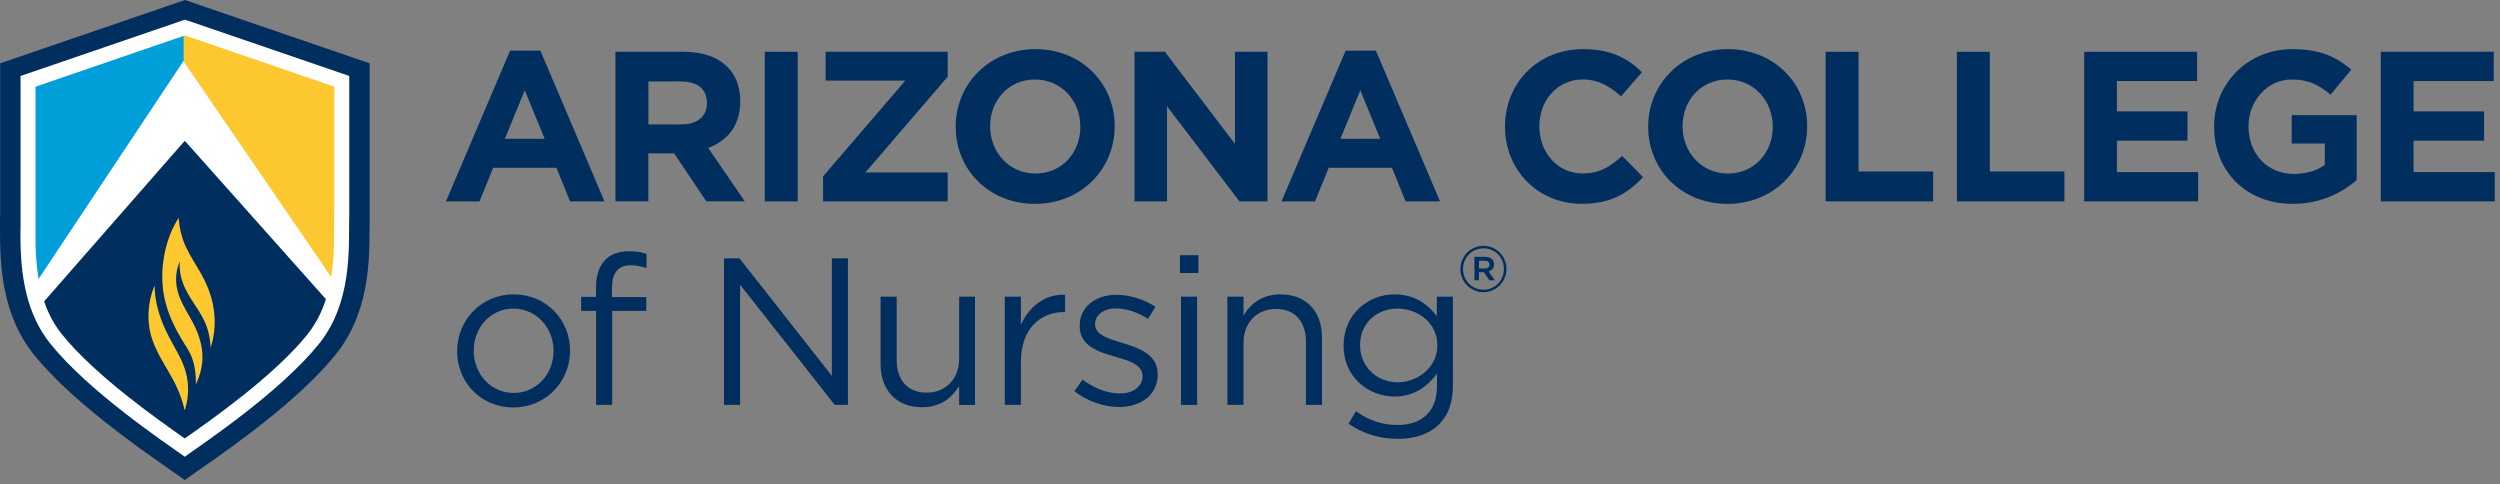 <svg width="439" height="85" viewBox="0 0 439 85" fill="none" xmlns="http://www.w3.org/2000/svg">
<rect x="0" y="0" width="439" height="85" fill="#808080" stroke="none"/>
<g clip-path="url(#clip0_775_13959)">
<path d="M89.56 8.9H94.89L106.15 35.36H100.11L97.71 29.47H86.6L84.2 35.36H78.31L89.57 8.9H89.56ZM95.64 24.37L92.15 15.85L88.66 24.37H95.64Z" fill="#002F5F"/>
<path d="M108.07 9.09H120.08C123.42 9.09 126.01 10.03 127.74 11.75C129.2 13.21 129.99 15.28 129.99 17.76V17.83C129.99 22.07 127.7 24.74 124.36 25.97L130.78 35.35H124.02L118.39 26.94H113.85V35.35H108.07V9.09ZM119.71 21.85C122.53 21.85 124.14 20.35 124.14 18.13V18.06C124.14 15.58 122.41 14.31 119.6 14.31H113.86V21.85H119.72H119.71Z" fill="#002F5F"/>
<path d="M134.29 9.09H140.07V35.36H134.29V9.09Z" fill="#002F5F"/>
<path d="M144.53 30.97L158.98 14.15H144.98V9.08H166.41V13.47L151.96 30.29H166.41V35.36H144.53V30.97Z" fill="#002F5F"/>
<path d="M167.82 22.3V22.22C167.82 14.75 173.71 8.63 181.82 8.63C189.93 8.63 195.74 14.67 195.74 22.14V22.21C195.74 29.68 189.85 35.8 181.74 35.8C173.63 35.8 167.82 29.76 167.82 22.29V22.3ZM189.71 22.3V22.22C189.71 17.72 186.41 13.96 181.75 13.96C177.09 13.96 173.87 17.64 173.87 22.14V22.21C173.87 26.71 177.17 30.47 181.83 30.47C186.49 30.47 189.71 26.79 189.71 22.29V22.3Z" fill="#002F5F"/>
<path d="M199.22 9.09H204.55L216.86 25.27V9.09H222.57V35.36H217.65L204.93 18.66V35.36H199.22V9.09Z" fill="#002F5F"/>
<path d="M236.28 8.9H241.61L252.87 35.36H246.83L244.43 29.47H233.32L230.92 35.36H225.03L236.29 8.9H236.28ZM242.36 24.37L238.87 15.85L235.38 24.37H242.36Z" fill="#002F5F"/>
<path d="M264.27 22.3V22.22C264.27 14.75 269.9 8.63 277.97 8.63C282.93 8.63 285.89 10.28 288.33 12.68L284.65 16.92C282.62 15.08 280.56 13.95 277.93 13.95C273.5 13.95 270.31 17.63 270.31 22.13V22.2C270.31 26.7 273.43 30.46 277.93 30.46C280.93 30.46 282.77 29.26 284.84 27.38L288.52 31.1C285.82 33.99 282.82 35.79 277.75 35.79C270.02 35.79 264.28 29.82 264.28 22.28L264.27 22.3Z" fill="#002F5F"/>
<path d="M289.42 22.3V22.22C289.42 14.75 295.31 8.63 303.42 8.63C311.53 8.63 317.34 14.67 317.34 22.14V22.21C317.34 29.68 311.45 35.8 303.34 35.8C295.23 35.8 289.42 29.76 289.42 22.29V22.3ZM311.3 22.3V22.22C311.3 17.72 308 13.96 303.34 13.96C298.68 13.96 295.46 17.64 295.46 22.14V22.21C295.46 26.71 298.76 30.47 303.42 30.47C308.08 30.47 311.3 26.79 311.3 22.29V22.3Z" fill="#002F5F"/>
<path d="M320.58 9.09H326.36V30.11H339.46V35.36H320.58V9.09Z" fill="#002F5F"/>
<path d="M343.63 9.09H349.41V30.11H362.51V35.36H343.63V9.09Z" fill="#002F5F"/>
<path d="M365.99 9.09H385.81V14.23H371.73V19.56H384.12V24.7H371.73V30.22H385.99V35.36H365.98V9.09H365.99Z" fill="#002F5F"/>
<path d="M388.79 22.3V22.22C388.79 14.75 394.61 8.63 402.57 8.63C407.3 8.63 410.15 9.91 412.89 12.23L409.25 16.62C407.22 14.93 405.42 13.96 402.38 13.96C398.18 13.96 394.84 17.68 394.84 22.14V22.21C394.84 27.01 398.14 30.54 402.8 30.54C404.9 30.54 406.78 30.01 408.24 28.96V25.21H402.42V20.22H413.83V31.63C411.13 33.92 407.41 35.8 402.61 35.8C394.43 35.8 388.8 30.06 388.8 22.29L388.79 22.3Z" fill="#002F5F"/>
<path d="M418.08 9.09H437.9V14.23H423.82V19.56H436.21V24.7H423.82V30.22H438.08V35.36H418.07V9.09H418.08Z" fill="#002F5F"/>
<path d="M80.28 61.69V61.62C80.28 56.25 84.47 51.69 90.21 51.69C95.95 51.69 100.1 56.18 100.1 61.55V61.62C100.1 66.99 95.87 71.55 90.13 71.55C84.39 71.55 80.27 67.06 80.27 61.69H80.28ZM97.2 61.69V61.62C97.2 57.54 94.15 54.19 90.14 54.19C86.13 54.19 83.19 57.54 83.19 61.54V61.61C83.19 65.69 86.21 69 90.21 69C94.21 69 97.2 65.69 97.2 61.68V61.69Z" fill="#002F5F"/>
<path d="M104.66 54.59H102.05V52.13H104.66V50.48C104.66 48.31 105.25 46.66 106.32 45.59C107.28 44.63 108.67 44.12 110.4 44.12C111.72 44.12 112.61 44.27 113.53 44.6V47.06C112.5 46.77 111.73 46.58 110.77 46.58C108.56 46.58 107.46 47.9 107.46 50.62V52.16H113.49V54.59H107.5V71.1H104.67V54.59H104.66Z" fill="#002F5F"/>
<path d="M127.13 45.36H129.85L146.07 65.99V45.36H148.9V71.1H146.58L129.96 49.99V71.1H127.13V45.36Z" fill="#002F5F"/>
<path d="M154.63 63.9V52.1H157.46V63.21C157.46 66.74 159.37 68.95 162.72 68.95C166.07 68.95 168.42 66.56 168.42 62.99V52.1H171.21V71.11H168.42V67.8C167.13 69.86 165.18 71.51 161.91 71.51C157.31 71.51 154.63 68.42 154.63 63.9Z" fill="#002F5F"/>
<path d="M176.44 52.09H179.27V57.05C180.67 53.89 183.43 51.61 187.03 51.75V54.8H186.81C182.65 54.8 179.27 57.78 179.27 63.52V71.1H176.44V52.09Z" fill="#002F5F"/>
<path d="M188.67 68.68L190.1 66.66C192.16 68.2 194.44 69.09 196.68 69.09C198.92 69.09 200.62 67.91 200.62 66.07V66C200.62 64.09 198.38 63.35 195.88 62.65C192.9 61.8 189.59 60.77 189.59 57.28V57.21C189.59 53.94 192.31 51.77 196.06 51.77C198.38 51.77 200.95 52.58 202.9 53.87L201.61 56C199.85 54.86 197.82 54.16 195.98 54.16C193.74 54.16 192.3 55.34 192.3 56.92V56.99C192.3 58.79 194.65 59.49 197.19 60.26C200.13 61.14 203.29 62.28 203.29 65.7V65.77C203.29 69.37 200.31 71.47 196.52 71.47C193.8 71.47 190.78 70.4 188.65 68.68H188.67Z" fill="#002F5F"/>
<path d="M207.2 44.81H210.44V47.94H207.2V44.81ZM207.38 52.09H210.21V71.1H207.38V52.09Z" fill="#002F5F"/>
<path d="M215.53 52.09H218.36V55.4C219.61 53.34 221.6 51.69 224.87 51.69C229.47 51.69 232.15 54.78 232.15 59.3V71.1H229.32V59.99C229.32 56.46 227.41 54.25 224.06 54.25C220.71 54.25 218.36 56.64 218.36 60.21V71.09H215.53V52.08V52.09Z" fill="#002F5F"/>
<path d="M236.81 74.41L238.1 72.2C240.27 73.78 242.7 74.63 245.42 74.63C249.61 74.63 252.33 72.31 252.33 67.86V65.62C250.68 67.83 248.36 69.63 244.87 69.63C240.31 69.63 235.93 66.21 235.93 60.73V60.66C235.93 55.11 240.34 51.69 244.87 51.69C248.44 51.69 250.75 53.46 252.3 55.51V52.09H255.13V67.79C255.13 70.73 254.25 72.98 252.7 74.52C251.01 76.21 248.47 77.06 245.46 77.06C242.3 77.06 239.36 76.18 236.82 74.41H236.81ZM252.4 60.7V60.63C252.4 56.73 249.02 54.19 245.41 54.19C241.8 54.19 238.83 56.69 238.83 60.59V60.66C238.83 64.48 241.88 67.13 245.41 67.13C248.94 67.13 252.4 64.52 252.4 60.69V60.7Z" fill="#002F5F"/>
<path fill-rule="evenodd" clip-rule="evenodd" d="M30.23 82.74C29.89 82.5 29.48 82.21 29 81.88C24.02 78.39 12.35 70.23 5.94 62.26C0.04 54.91 0.02 45.57 0 40.55V37.92H0.03V11.12L32.48 0L64.91 11.12V40.32H64.89C64.89 46.34 64.7 55.1 58.95 62.25C52.54 70.22 40.87 78.39 35.89 81.87C35.41 82.2 35 82.49 34.66 82.73L32.45 84.3L30.24 82.73L30.23 82.74Z" fill="#002F5F"/>
<path d="M59.61 14.29L32.1 4.5V17.51L32.98 16.36L57.2 51.32C57.2 51.32 57.75 52.31 58.3 50.55C58.85 48.8 59.72 42.44 59.72 42C59.72 41.56 59.61 14.27 59.61 14.27V14.29Z" fill="#FDC82F"/>
<path fill-rule="evenodd" clip-rule="evenodd" d="M32.25 4.51L32.03 4.43L4.85 14.07C4.85 14.07 4.74 42.13 4.63 42.67C4.52 43.22 6.43 49.82 5.97 49.86C5.51 49.9 6.06 51.77 6.06 51.77L32.25 17.52V4.51Z" fill="#009FDA"/>
<path d="M32.51 66.23C32.47 66.29 32.43 66.35 32.38 66.42C32.38 66.43 32.38 66.45 32.38 66.46L32.53 66.2L32.51 66.23Z" fill="#E36425"/>
<path d="M32.48 3.45L3.61 13.34V40.53C3.61 40.53 3.59 40.53 3.58 40.53C3.59 46.1 3.83 54.12 8.84 60.35C15.56 68.71 28.65 77.5 32.44 80.2C36.23 77.51 49.32 68.71 56.04 60.35C61.8 53.18 61.25 43.66 61.31 38.21H61.33V13.34L32.48 3.45ZM6.24 42.68V15.22L32.48 6.22L58.7 15.22V36.48L58.68 38.19C58.68 38.68 58.68 39.21 58.68 39.76C58.68 42.27 58.68 45.41 58.16 48.63L32.2 10.73L6.78 48.98C6.42 46.88 6.28 44.75 6.23 42.69L6.24 42.68ZM54 58.71C48.23 65.89 37.35 73.56 32.44 76.99C27.54 73.56 16.66 65.89 10.88 58.71C9.44 56.92 8.44 54.96 7.75 52.92L32.45 24.72L57.23 52.53C56.54 54.7 55.51 56.81 53.99 58.7L54 58.71Z" fill="white"/>
<path d="M27.08 50.29C25.9 53.16 25.71 56.66 26.76 59.67C27.47 61.72 28.55 63.47 29.58 65.23C30.79 67.3 31.83 69.4 32.39 71.92H32.5C33.33 69.11 33.19 66.37 32.08 63.77C31.55 62.52 30.89 61.38 30.25 60.23C28.61 57.27 27.23 54.09 27.15 50.26L27.08 50.28V50.29Z" fill="#FDC82F"/>
<path d="M34.96 66.09C35.57 64.34 35.75 62.42 35.3 60.42C34.99 59.03 34.46 57.76 33.84 56.59C33.12 55.23 32.29 53.98 31.67 52.52C30.98 50.88 30.45 48.6 31.55 45.98H31.58C31.46 47.3 31.71 48.64 32.16 49.82C32.61 50.99 33.24 52.02 33.88 53.01C34.59 54.1 35.32 55.16 35.9 56.38C36.56 57.78 36.91 59.39 36.99 61.05C37.8 58.56 37.93 55.84 37.33 53.18C36.91 51.31 36.18 49.59 35.31 48.06C34.43 46.5 33.41 45.01 32.63 43.32C31.93 41.81 31.53 40.2 31.38 38.47C31.38 38.4 31.38 38.32 31.37 38.25C28.95 42 27.86 47.46 28.87 52.29C29.46 55.11 30.69 57.56 32.03 59.8C32.67 60.87 33.38 61.81 33.8 63.08C34.25 64.43 34.43 65.95 34.4 67.43L34.49 67.26C34.49 67.26 34.5 67.24 34.51 67.23L34.97 66.1L34.96 66.09Z" fill="#FDC82F"/>
<path d="M256.44 47.26V47.24C256.44 45.03 258.23 43.16 260.49 43.16C262.75 43.16 264.54 45 264.54 47.21V47.23C264.54 49.44 262.75 51.31 260.49 51.31C258.23 51.31 256.44 49.47 256.44 47.26ZM264.09 47.24V47.22C264.09 45.24 262.55 43.61 260.5 43.61C258.45 43.61 256.91 45.26 256.91 47.24V47.26C256.91 49.24 258.45 50.87 260.5 50.87C262.55 50.87 264.09 49.22 264.09 47.24ZM258.91 45.1H260.77C261.68 45.1 262.35 45.54 262.35 46.4C262.35 47.08 261.95 47.49 261.4 47.66L262.49 49.22H261.54L260.56 47.8H259.7V49.22H258.91V45.1ZM260.71 47.15C261.25 47.15 261.55 46.87 261.55 46.47C261.55 46.03 261.25 45.79 260.71 45.79H259.71V47.14H260.71V47.15Z" fill="#002F5F"/>
</g>
<defs>
<clipPath id="clip0_775_13959">
<rect width="438.08" height="84.31" fill="white"/>
</clipPath>
</defs>
</svg>
